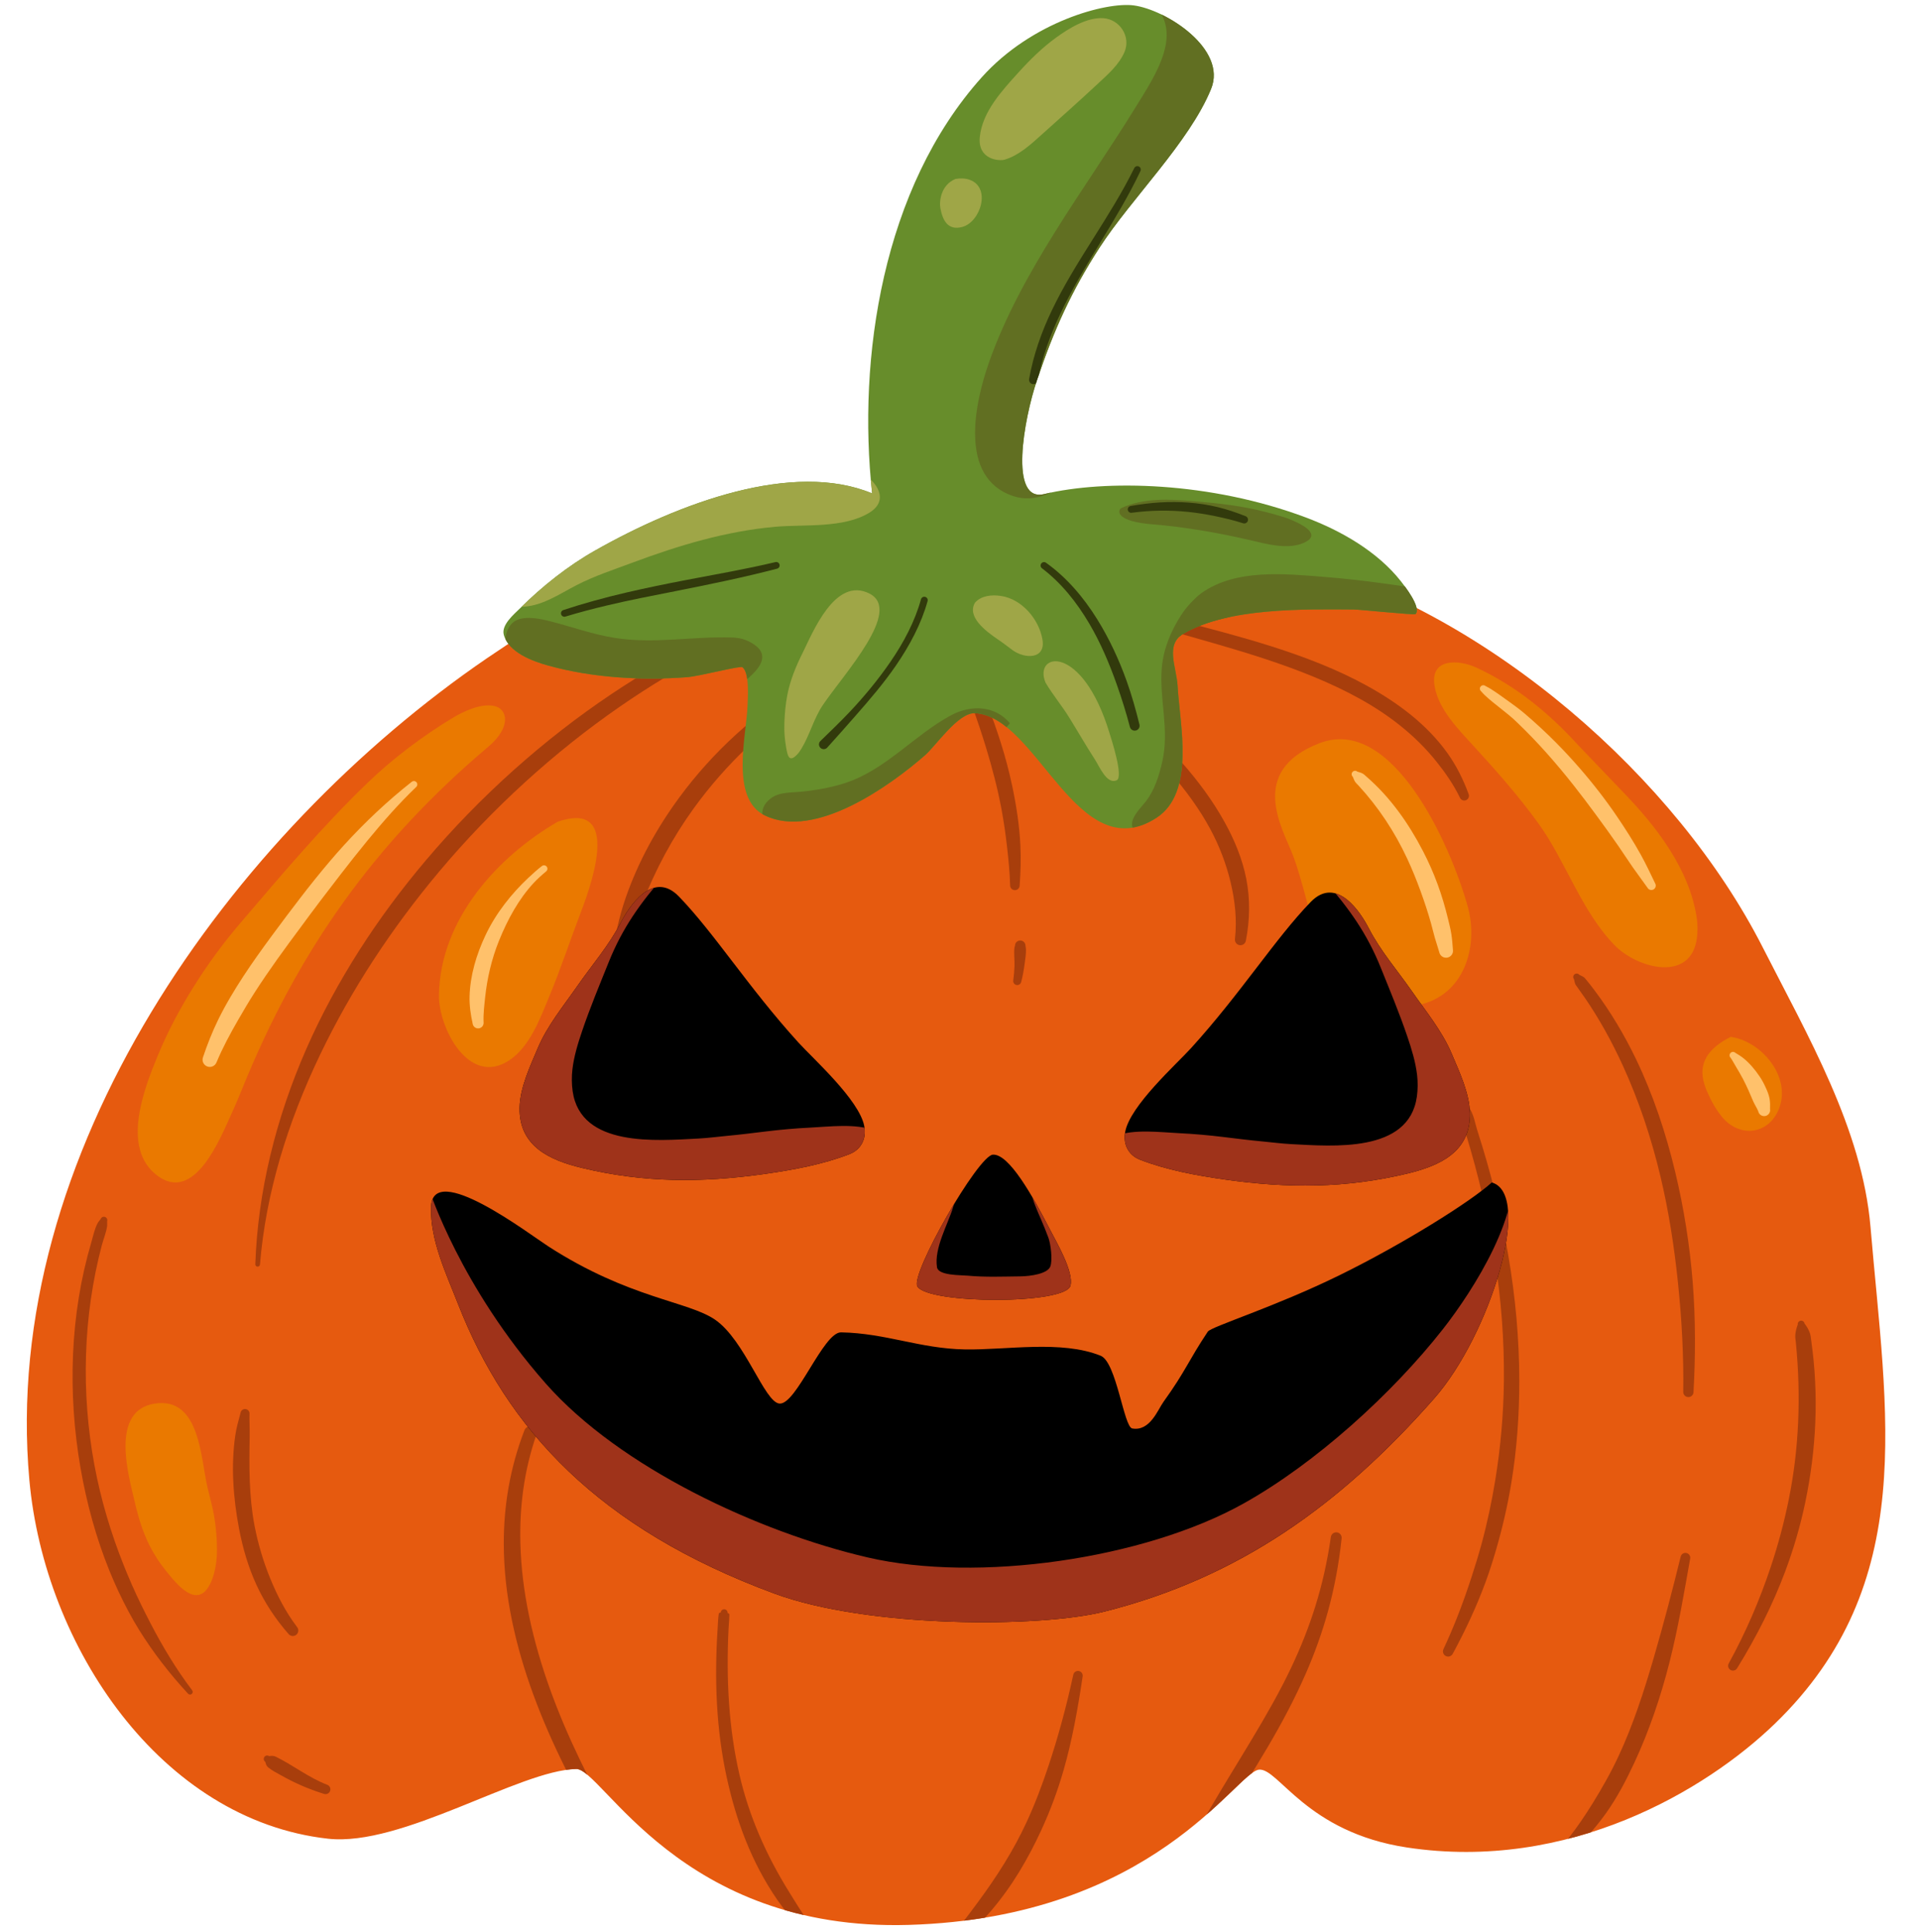 <?xml version="1.0" encoding="UTF-8"?><svg xmlns="http://www.w3.org/2000/svg" xmlns:xlink="http://www.w3.org/1999/xlink" clip-rule="evenodd" fill-rule="evenodd" height="816.5" preserveAspectRatio="xMidYMid meet" stroke-linejoin="round" stroke-miterlimit="2" version="1.0" viewBox="185.1 215.2 811.2 816.5" width="811.2" zoomAndPan="magnify"><g><g><path d="M1389.44 0H2570.54V1299.21H1389.44z" fill="none" transform="translate(-1389.232)"/><g><g><g transform="translate(-265.313 -405.68) scale(1.565)"><g id="change1_1"><path d="M523.802,544.983C490.783,530.88 446.301,555.968 419.293,574.439C350.159,621.722 287.735,708.283 295.736,796.414C299.814,841.328 331.236,888.14 376.339,893.193C396.3,895.43 427.963,874.732 443.35,874.369C450.377,874.203 471.332,918.307 533.145,916.468C599.369,914.498 621.485,875.236 627.681,874.557C632.923,873.982 640.369,891.439 667.658,895.568C711.287,902.17 748.322,880.149 766.906,862.193C805.991,824.426 797.039,778.435 792.777,727.987C790.55,701.63 775.793,676.314 763.684,652.525C740.224,606.438 690.039,563.089 639.803,548.768C609.034,539.997 575.995,542.606 544.51,543.714" fill="#e65a0f"/></g><clipPath id="a"><g id="change2_10"><path d="M523.802,544.983C490.783,530.88 446.301,555.968 419.293,574.439C350.159,621.722 287.735,708.283 295.736,796.414C299.814,841.328 331.236,888.14 376.339,893.193C396.3,895.43 427.963,874.732 443.35,874.369C450.377,874.203 471.332,918.307 533.145,916.468C599.369,914.498 621.485,875.236 627.681,874.557C632.923,873.982 640.369,891.439 667.658,895.568C711.287,902.17 748.322,880.149 766.906,862.193C805.991,824.426 797.039,778.435 792.777,727.987C790.55,701.63 775.793,676.314 763.684,652.525C740.224,606.438 690.039,563.089 639.803,548.768C609.034,539.997 575.995,542.606 544.51,543.714" fill="inherit"/></g></clipPath><g clip-path="url(#a)"><g id="change3_2"><path d="M305.843,722.005C305.025,722.131 304.234,722.192 303.428,722.397C296.545,724.154 290.009,727.467 283.393,730.675C274.872,734.808 266.493,739.667 258.354,745.119C239.997,757.416 222.849,772.744 208.222,790.028C201.696,797.74 195.667,805.846 190.295,814.266C184.826,822.837 179.998,831.717 175.999,840.818C167.694,859.72 162.849,879.488 162.164,899.087C162.143,899.435 162.409,899.734 162.757,899.755C163.105,899.775 163.404,899.509 163.425,899.161C164.993,879.924 170.881,860.824 179.667,842.504C183.879,833.723 188.738,825.116 194.188,816.781C199.547,808.585 205.446,800.643 211.818,793.06C226.125,776.033 242.798,760.836 260.651,748.497C268.571,743.023 276.715,738.111 284.972,733.818C291.388,730.482 298.086,728.023 304.371,724.971C305.109,724.613 305.746,724.159 306.455,723.752C306.937,723.583 307.191,723.054 307.022,722.572C306.853,722.09 306.325,721.836 305.843,722.005Z" fill="#a83e0c" transform="translate(194.564 -161.019)"/></g><g id="change3_4"><path d="M158.174,939.243C157.635,941.27 157.055,943.273 156.749,945.385C155.556,953.603 156.207,962.245 157.779,970.514C158.774,975.744 160.265,980.871 162.464,985.656C164.678,990.471 167.605,994.917 171.137,998.937C171.655,999.572 172.591,999.668 173.226,999.15C173.861,998.632 173.956,997.696 173.438,997.061C170.406,993.051 168.113,988.628 166.224,984.022C164.342,979.432 162.905,974.64 161.958,969.715C160.439,961.812 160.493,953.642 160.643,945.703C160.682,943.634 160.545,941.622 160.592,939.588C160.687,938.92 160.223,938.301 159.555,938.206C158.888,938.111 158.269,938.575 158.174,939.243Z" fill="#a83e0c" transform="translate(194.564 -161.019)"/></g><g id="change3_9"><path d="M316.56,742.88C316.453,742.938 316.291,742.865 316.115,742.31C316.559,742.059 316.716,741.494 316.465,741.049C316.214,740.604 315.649,740.447 315.204,740.699C314.825,740.267 314.84,740.089 314.94,740.025C315.116,739.91 315.554,740.148 314.557,739.967C314.457,739.949 314.377,740.063 314.288,740.111C312.945,740.833 311.612,741.577 310.301,742.365C297.307,750.169 285.695,760.731 276.612,773.092C270.548,781.345 265.542,790.405 262.188,800.063C261.516,801.998 260.933,803.961 260.428,805.948C259.258,810.558 258.504,815.258 258.068,820.03C257.954,820.816 258.5,821.547 259.285,821.66C260.071,821.774 260.802,821.229 260.915,820.443C261.819,815.918 263.113,811.527 264.609,807.199C265.249,805.348 265.935,803.519 266.638,801.693C270.155,792.571 274.817,783.903 280.557,775.968C289.214,764 300.169,753.694 312.417,745.755C313.658,744.951 314.9,744.155 316.161,743.392C316.245,743.341 316.379,743.331 316.413,743.239C316.766,742.299 316.745,742.782 316.56,742.88Z" fill="#a83e0c" transform="translate(194.564 -161.019)"/></g><g id="change3_16"><path d="M355.585,745.504C355.499,746.19 355.277,746.615 355.347,747.302C355.4,747.827 355.687,748.299 355.862,748.796C357.128,752.38 358.326,755.967 359.427,759.571C361.085,764.999 362.516,770.462 363.566,776.008C364.213,779.424 364.702,782.868 365.104,786.342C365.502,789.792 365.846,793.256 365.943,796.786C365.927,797.495 366.49,798.083 367.199,798.099C367.907,798.115 368.496,797.552 368.511,796.843C368.771,793.214 368.885,789.623 368.711,786.048C368.448,780.627 367.629,775.282 366.512,770.002C365.677,766.054 364.647,762.141 363.419,758.275C362.203,754.45 360.894,750.629 359.257,746.925C359.076,746.514 358.957,746.062 358.671,745.715C358.282,745.243 357.913,745.137 357.423,744.771C357.22,744.264 356.644,744.016 356.137,744.219C355.63,744.421 355.383,744.997 355.585,745.504Z" fill="#a83e0c" transform="translate(194.564 -161.019)"/></g><g id="change3_17"><path d="M367.258,813.095C367.207,813.291 367.127,813.46 367.105,813.66C366.914,815.353 367.192,817.033 367.117,818.712C367.061,819.943 366.968,821.171 366.792,822.415C366.674,823.008 367.059,823.586 367.652,823.704C368.245,823.822 368.822,823.436 368.941,822.844C369.357,821.223 369.646,819.615 369.858,817.989C370.026,816.694 370.261,815.398 370.217,814.077C370.205,813.747 370.132,813.431 370.084,813.102C370.086,812.322 369.455,811.687 368.675,811.686C367.895,811.684 367.26,812.315 367.258,813.095Z" fill="#a83e0c" transform="translate(194.564 -161.019)"/></g><g id="change3_7"><path d="M389.022,745.787C391.288,747.925 393.514,750.232 395.89,752.521C404.779,761.083 414.069,770.632 419.961,781.575C422.436,786.172 424.275,790.983 425.46,795.961C426.628,800.865 427.223,805.93 426.645,811.256C426.522,812.069 427.082,812.829 427.895,812.952C428.708,813.075 429.468,812.514 429.591,811.702C430.702,805.992 430.744,800.416 429.695,795.043C428.635,789.618 426.473,784.439 423.726,779.512C417.462,768.274 407.978,758.118 398.047,750.079C395.455,747.982 392.771,746.158 390.191,744.352C389.795,744.029 389.212,744.089 388.889,744.485C388.567,744.881 388.626,745.464 389.022,745.787Z" fill="#a83e0c" transform="translate(194.564 -161.019)"/></g><g id="change3_3"><path d="M404.374,725.982C404.743,726.349 404.898,726.68 405.349,726.948C406.702,727.751 408.394,727.856 409.961,728.305C425.934,732.88 444.679,737.775 460.19,746.336C468.34,750.835 475.472,756.421 481.052,763.407C483.433,766.389 485.634,769.543 487.371,773.122C487.645,773.768 488.392,774.069 489.037,773.795C489.682,773.521 489.984,772.774 489.71,772.129C488.249,768.147 486.401,764.464 484.041,761.151C478.542,753.434 470.769,747.58 462.123,742.827C446.339,734.15 427.174,729.417 410.84,725.109C409.272,724.695 407.779,723.919 406.214,723.894C405.691,723.885 405.388,724.087 404.884,724.203C404.393,724.062 403.88,724.347 403.739,724.838C403.599,725.329 403.883,725.842 404.374,725.982Z" fill="#a83e0c" transform="translate(194.564 -161.019)"/></g><g id="change3_1"><path d="M518.17,822.124C518.323,822.655 518.34,823.096 518.575,823.596C518.624,823.702 518.707,823.788 518.775,823.883C519.567,824.986 520.361,826.089 521.131,827.213C525.042,832.92 528.421,839.059 531.365,845.494C535.678,854.921 539.029,864.987 541.493,875.316C543.767,884.849 545.26,894.593 546.251,904.206C547.287,914.246 547.802,924.14 547.66,933.54C547.633,934.305 548.232,934.948 548.997,934.975C549.762,935.003 550.405,934.403 550.432,933.639C550.963,924.115 551.021,914.052 550.208,903.844C549.426,894.02 547.852,884.074 545.533,874.352C543.005,863.752 539.559,853.402 534.955,843.811C531.796,837.23 528.091,831.007 523.817,825.29C522.975,824.164 522.118,823.052 521.213,821.982C521.135,821.89 521.07,821.785 520.976,821.71C520.536,821.356 520.107,821.225 519.609,820.96C519.288,820.563 518.704,820.501 518.307,820.823C517.91,821.144 517.849,821.727 518.17,822.124Z" fill="#a83e0c" transform="translate(194.564 -161.019)"/></g><g id="change3_13"><path d="M487.343,856.725C487.305,857.314 487.158,857.769 487.231,858.355C487.478,860.349 488.458,862.179 489.041,864.096C495.713,886.009 499.485,908.416 499.244,930.598C499.146,939.579 498.361,948.516 496.915,957.381C495.958,963.253 494.725,969.097 493.137,974.892C492.351,977.762 491.464,980.615 490.538,983.47C488.411,990.03 485.958,996.562 482.938,1003C482.588,1003.69 482.866,1004.54 483.559,1004.89C484.251,1005.24 485.097,1004.96 485.446,1004.26C488.906,997.875 491.92,991.402 494.347,984.786C495.409,981.893 496.328,978.966 497.18,976.032C498.899,970.105 500.27,964.122 501.26,958.092C502.751,949.007 503.407,939.826 503.402,930.62C503.392,908.059 499.259,885.307 492.119,863.133C491.498,861.203 491.206,859.115 490.182,857.359C489.882,856.845 489.489,856.568 489.093,856.123C488.927,855.64 488.4,855.383 487.917,855.549C487.434,855.715 487.177,856.242 487.343,856.725Z" fill="#a83e0c" transform="translate(194.564 -161.019)"/></g><g id="change3_15"><path d="M510.378,1063.47C516.802,1059 522.365,1053.59 526.878,1047.23C529.838,1043.06 532.245,1038.46 534.446,1033.73C538.457,1025.12 541.591,1015.89 543.949,1006.59C546.36,997.089 547.932,987.529 549.525,978.623C549.675,977.916 549.223,977.22 548.515,977.07C547.808,976.921 547.112,977.373 546.962,978.08C544.823,986.8 542.403,996.088 539.681,1005.43C537.069,1014.4 534.155,1023.4 530.261,1031.78C528.161,1036.31 525.72,1040.6 523.145,1044.75C519.21,1051.1 514.851,1057.05 509.234,1062.02C508.832,1062.33 508.763,1062.91 509.078,1063.32C509.394,1063.72 509.976,1063.79 510.378,1063.47Z" fill="#a83e0c" transform="translate(194.564 -161.019)"/></g><g id="change3_5"><path d="M263.65,1065.19C263.676,1065.08 263.841,1064.93 264.276,1064.74C264.552,1065.17 265.125,1065.29 265.555,1065.02C265.985,1064.74 266.11,1064.17 265.834,1063.74C266.187,1063.42 266.394,1063.34 266.508,1063.36L266.539,1063.11C266.568,1062.9 266.328,1062.76 266.222,1062.59C265.045,1060.65 263.879,1058.69 262.7,1056.7C258.157,1049.05 253.684,1041.01 249.677,1032.67C243.767,1020.37 238.886,1007.45 236.135,994.349C234.756,987.778 233.899,981.168 233.726,974.556C233.469,964.694 234.689,954.832 238.054,945.144C238.382,944.25 237.922,943.257 237.027,942.929C236.132,942.602 235.14,943.062 234.812,943.957C230.944,953.988 229.22,964.278 229.242,974.619C229.257,981.526 230.048,988.453 231.46,995.32C234.232,1008.81 239.367,1022.08 245.6,1034.66C249.77,1043.07 254.433,1051.18 259.271,1058.81C260.519,1060.78 261.794,1062.7 263.063,1064.6C263.177,1064.77 263.209,1065.06 263.406,1065.11L263.65,1065.19Z" fill="#a83e0c" transform="translate(194.564 -161.019)"/></g><g id="change3_10"><path d="M416.951,1057.41C418.025,1056.17 419.073,1055.06 420.102,1053.84C420.54,1053.31 420.964,1052.81 421.355,1052.26C422.22,1051.03 422.957,1049.75 423.735,1048.5C427.844,1041.93 431.798,1035.71 435.46,1029.5C439.319,1022.95 442.812,1016.39 445.827,1009.48C450.504,998.748 453.946,987.131 455.435,973.14C455.535,972.336 454.963,971.601 454.158,971.501C453.353,971.401 452.619,971.974 452.519,972.778C450.596,986.308 446.803,997.439 441.961,1007.72C438.817,1014.4 435.188,1020.69 431.375,1027.07C427.683,1033.25 423.776,1039.49 419.879,1046.17C419.133,1047.45 418.336,1048.72 417.674,1050.07C417.374,1050.68 417.131,1051.31 416.886,1051.95C416.313,1053.46 415.863,1054.92 415.343,1056.49C415.09,1056.93 415.245,1057.5 415.689,1057.75C416.133,1058.01 416.698,1057.85 416.951,1057.41Z" fill="#a83e0c" transform="translate(194.564 -161.019)"/></g><g id="change3_11"><path d="M287.819,993.113C287.495,993.284 287.522,993.094 287.303,993.387C287.276,993.423 287.283,993.474 287.277,993.519C287.088,994.849 287.059,996.192 286.973,997.524C286.073,1011.35 286.618,1024.8 289.431,1037.66C291.965,1049.25 296.066,1060.56 303.173,1070.85C304.856,1073.29 306.797,1075.58 308.826,1077.88C309.323,1078.51 310.234,1078.62 310.86,1078.12C311.486,1077.62 311.592,1076.71 311.096,1076.09C309.377,1073.67 307.883,1071.18 306.371,1068.75C300.007,1058.52 295.429,1048.03 292.86,1036.89C289.967,1024.35 289.27,1011.22 289.918,997.69C289.981,996.375 290.127,995.059 290.139,993.734C290.14,993.689 290.154,993.641 290.133,993.601C289.961,993.28 289.957,993.473 289.664,993.256C289.704,992.747 289.322,992.301 288.813,992.262C288.304,992.223 287.858,992.604 287.819,993.113Z" fill="#a83e0c" transform="translate(194.564 -161.019)"/></g><g id="change3_8"><path d="M348.027,1085.8C352.723,1081.93 356.983,1078.12 360.58,1073.94C366.483,1067.08 370.787,1059.63 374.36,1051.89C376.754,1046.7 378.763,1041.32 380.389,1035.66C382.651,1027.8 384.174,1019.43 385.517,1010.43C385.644,1009.73 385.181,1009.06 384.482,1008.93C383.784,1008.81 383.113,1009.27 382.986,1009.97C381.094,1018.71 378.887,1026.77 376.35,1034.41C374.558,1039.81 372.597,1044.99 370.27,1049.99C366.82,1057.41 362.433,1064.31 357.277,1071.31C354.085,1075.63 350.766,1080.09 346.754,1084.45C346.383,1084.81 346.368,1085.39 346.719,1085.76C347.07,1086.13 347.656,1086.15 348.027,1085.8Z" fill="#a83e0c" transform="translate(194.564 -161.019)"/></g><g id="change3_12"><path d="M120.41,886.909C120.113,887.311 119.802,887.622 119.57,888.065C118.727,889.677 118.387,891.508 117.871,893.258C112.16,912.635 111.445,933.819 114.991,954.178C116.639,963.642 119.18,972.962 122.759,981.806C124.306,985.628 126.051,989.358 127.99,992.969C128.856,994.582 129.76,996.169 130.72,997.72C134.579,1003.95 139.062,1009.71 143.991,1015.04C144.247,1015.34 144.701,1015.38 145.006,1015.13C145.311,1014.87 145.351,1014.42 145.095,1014.11C140.804,1008.45 137.129,1002.33 133.826,995.958C133.011,994.384 132.209,992.803 131.428,991.207C129.681,987.634 128.072,983.984 126.593,980.267C123.164,971.652 120.479,962.674 118.762,953.497C115.054,933.686 115.694,913.101 120.708,894.05C121.162,892.326 121.874,890.666 122.144,888.911C122.218,888.425 122.151,887.998 122.161,887.507C122.326,887.024 122.068,886.497 121.585,886.332C121.101,886.167 120.575,886.426 120.41,886.909Z" fill="#a83e0c" transform="translate(194.564 -161.019)"/></g><g id="change3_14"><path d="M164.851,1033.45C165.024,1033.91 165.018,1034.15 165.28,1034.56C165.403,1034.75 165.569,1034.89 165.746,1035.04C166.741,1035.85 167.896,1036.41 168.99,1037.03C172.685,1039.13 176.493,1040.8 180.698,1042.11C181.378,1042.35 182.123,1041.99 182.362,1041.31C182.6,1040.63 182.241,1039.88 181.562,1039.65C176.526,1037.7 172.592,1034.5 167.832,1032.14C167.552,1032 167.279,1031.9 166.967,1031.86C166.526,1031.8 166.327,1031.89 165.878,1031.91C165.453,1031.62 164.878,1031.74 164.595,1032.16C164.311,1032.59 164.426,1033.16 164.851,1033.45Z" fill="#a83e0c" transform="translate(194.564 -161.019)"/></g><g id="change3_6"><path d="M578.578,915.407C578.433,915.861 578.288,916.158 578.179,916.621C578.038,917.225 577.927,917.764 577.907,918.382C577.888,919.014 578.008,919.64 578.069,920.268C579.481,934.733 578.93,948.813 576.167,962.533C574.927,968.69 573.306,974.771 571.302,980.781C568.342,989.655 564.608,998.38 559.954,1006.87C559.591,1007.49 559.802,1008.29 560.425,1008.65C561.048,1009.01 561.848,1008.8 562.21,1008.18C567.404,999.76 571.793,991.096 575.151,982.144C577.446,976.026 579.27,969.783 580.596,963.442C583.555,949.291 584.331,934.634 582.22,919.771C582.129,919.128 582.091,918.471 581.9,917.848C581.714,917.243 581.465,916.738 581.149,916.187C580.908,915.768 580.687,915.518 580.407,915.124C580.329,914.619 579.856,914.272 579.351,914.351C578.846,914.429 578.5,914.902 578.578,915.407Z" fill="#a83e0c" transform="translate(194.564 -161.019)"/></g><g id="change4_5"><path d="M519.308,758.962C511.47,750.323 502.439,742.905 491.781,737.988C487.113,735.834 479.155,735.303 480.544,743.084C481.669,749.381 486.9,754.611 491.024,759.126C497.164,765.849 503.288,772.75 508.605,780.147C516.056,790.511 520.147,803.746 529.152,812.994C535.243,819.25 549.8,823.151 551.354,810.987C551.573,809.268 551.575,807.517 551.332,805.799C549.453,792.537 540.363,780.821 531.34,771.533" fill="#ea7900" transform="translate(194.564 -161.019)"/></g><g id="change4_4"><path d="M449.437,758.419C469.074,750.806 484.706,785.448 489.467,802.454C492.545,813.445 488.435,826.671 476.021,829.134C473.052,829.724 470.08,829.111 467.19,828.41C447.953,823.745 448.106,803.835 442.214,788.489C439.496,781.411 429.953,765.972 449.437,758.419Z" fill="#ea7900" transform="translate(194.564 -161.019)"/></g><g id="change4_6"><path d="M243.811,779.619C260.141,774.014 253.96,793.868 250.028,804.116C247.152,811.614 244.654,819.271 241.568,826.685C239.117,832.57 236.373,840.258 230.776,844.007C219.813,851.349 211.58,835.176 211.738,826.352C212.101,806.166 227.283,789.217 243.811,779.619Z" fill="#ea7900" transform="translate(194.564 -161.019)"/></g><g id="change4_2"><path d="M225.098,759.339C194.427,785.267 173.709,814.431 158.571,851.848C157.676,854.06 156.758,856.265 155.758,858.432C152.77,864.904 145.756,883.007 135.517,875.032C125.974,867.598 132.061,851.861 135.948,842.497C141.175,829.904 149.392,817.186 158.133,806.964C169.187,794.037 180.275,780.852 192.54,769.044C199.265,762.57 207.385,756.441 215.455,751.577C218.24,749.899 223.006,747.582 226.68,748.373C230.296,749.152 231.327,754.073 225.098,759.339Z" fill="#ea7900" transform="translate(194.564 -161.019)"/></g><g id="change4_1"><path d="M560.474,837.71C549.617,843.148 553.029,850.176 554.684,853.758C555.603,855.747 556.727,857.62 558.122,859.315C562.893,865.11 570.95,864.142 573.615,856.823C576.73,848.268 568.665,838.842 560.474,837.71Z" fill="#ea7900" transform="translate(194.564 -161.019)"/></g><g id="change4_3"><path d="M135.101,936.717C122.632,938.554 128.125,956.743 129.675,963.511C130.617,967.626 131.847,971.623 133.782,975.385C134.985,977.722 136.44,979.905 138.092,981.949C141.008,985.561 146.41,992.348 149.912,985.534C150.449,984.488 150.83,983.378 151.117,982.241C151.607,980.303 151.827,978.25 151.822,976.25C151.815,973.207 151.561,970.155 151.056,967.153C150.613,964.513 149.868,961.961 149.26,959.359C147.391,951.361 147.202,934.935 135.101,936.717Z" fill="#ea7900" transform="translate(194.564 -161.019)"/></g><g id="change5_3"><path d="M204.37,768.862C197.923,773.944 191.837,779.673 186.189,785.857C183.39,788.922 180.725,792.108 178.134,795.323C175.521,798.566 173.025,801.87 170.559,805.125C165.3,812.168 159.946,819.303 155.473,826.922C154.265,828.98 153.116,831.07 152.078,833.214C150.514,836.443 149.19,839.774 148.051,843.191C147.671,844.2 148.182,845.327 149.19,845.706C150.198,846.086 151.325,845.575 151.705,844.567C153.36,840.604 155.393,836.849 157.526,833.139C158.952,830.658 160.409,828.193 161.957,825.778C165.865,819.682 170.173,813.814 174.469,808.041C177.893,803.353 181.477,798.641 185.118,793.94C187.514,790.846 189.933,787.763 192.419,784.741C196.603,779.653 200.909,774.728 205.582,770.261C205.968,769.926 206.01,769.342 205.675,768.956C205.341,768.57 204.756,768.528 204.37,768.862Z" fill="#ffc16b" transform="translate(194.564 -161.019)"/></g><g id="change5_5"><path d="M239.526,791.589C238.273,792.557 237.081,793.636 235.893,794.751C231.323,799.039 227.157,804.272 224.341,810.201C221.837,815.474 220.157,821.189 220.01,826.747C219.943,829.279 220.311,831.739 220.841,834.128C220.948,834.942 221.695,835.516 222.509,835.409C223.323,835.302 223.896,834.554 223.79,833.741C223.694,831.526 223.972,829.307 224.214,827.025C224.751,821.952 225.938,816.748 227.942,811.782C230.261,806.035 233.277,800.491 237.31,796.162C238.37,795.024 239.514,793.997 240.68,793.036C241.08,792.718 241.145,792.135 240.827,791.736C240.508,791.336 239.926,791.271 239.526,791.589Z" fill="#ffc16b" transform="translate(194.564 -161.019)"/></g><g id="change5_4"><path d="M493.109,744.416C493.409,744.747 493.682,745.081 494.008,745.388C496.791,748.016 500.059,750.119 502.789,752.794C508.327,758.075 513.308,763.774 517.996,769.697C520.114,772.373 522.159,775.103 524.183,777.854C526.206,780.605 528.214,783.37 530.158,786.19C531.453,788.07 532.689,789.99 533.998,791.869C535.314,793.759 536.701,795.571 538.026,797.464C538.354,798.032 539.081,798.227 539.649,797.899C540.217,797.571 540.412,796.844 540.084,796.276C538.821,793.646 537.593,791.031 536.185,788.489C534.21,784.922 532.012,781.496 529.731,778.137C528.205,775.888 526.607,773.689 524.945,771.543C521.38,766.939 517.544,762.551 513.442,758.39C510.726,755.635 507.87,753.008 504.905,750.466C503.56,749.328 502.149,748.271 500.706,747.249C499.019,746.055 497.369,744.805 495.619,743.715C495.175,743.438 494.717,743.225 494.263,742.968C493.864,742.65 493.281,742.716 492.963,743.115C492.644,743.515 492.71,744.097 493.109,744.416Z" fill="#ffc16b" transform="translate(194.564 -161.019)"/></g><g id="change5_2"><path d="M458.455,767.484C458.683,767.959 458.77,768.369 459.06,768.808C459.306,769.181 459.647,769.476 459.949,769.804C465.335,775.642 469.761,782.326 473.149,789.605C474.457,792.414 475.622,795.292 476.688,798.204C477.76,801.133 478.739,804.09 479.571,807.07C479.932,808.361 480.231,809.663 480.596,810.943C480.967,812.25 481.414,813.507 481.783,814.801C481.966,815.821 482.944,816.5 483.964,816.316C484.983,816.132 485.662,815.155 485.478,814.135C485.367,812.741 485.277,811.355 485.058,809.96C484.841,808.586 484.497,807.23 484.165,805.869C483.395,802.713 482.476,799.569 481.346,796.496C480.218,793.426 478.891,790.422 477.385,787.521C473.478,779.993 468.534,772.986 462.193,767.49C461.838,767.182 461.511,766.835 461.101,766.607C460.624,766.342 460.198,766.272 459.682,766.098C459.299,765.759 458.714,765.795 458.375,766.178C458.037,766.56 458.073,767.145 458.455,767.484Z" fill="#ffc16b" transform="translate(194.564 -161.019)"/></g><g id="change5_1"><path d="M560.463,843.37C560.972,844.111 561.359,844.884 561.85,845.691C562.523,846.796 563.178,847.921 563.804,849.105C564.332,850.104 564.801,851.13 565.274,852.153C565.745,853.175 566.136,854.219 566.591,855.21C567.011,856.127 567.553,856.901 567.91,857.792C568.076,858.671 568.925,859.249 569.804,859.082C570.682,858.915 571.26,858.066 571.093,857.188C571.123,856.228 571.138,855.301 570.953,854.316C570.754,853.26 570.309,852.239 569.849,851.229C569.403,850.252 568.883,849.292 568.273,848.392C567.048,846.583 565.65,844.902 564.026,843.569C563.279,842.955 562.525,842.49 561.73,842.021C561.358,841.671 560.772,841.689 560.422,842.062C560.072,842.434 560.091,843.02 560.463,843.37Z" fill="#ffc16b" transform="translate(194.564 -161.019)"/></g></g></g><g transform="rotate(.181 141461.097 -290400.302) scale(1.565)"><g id="change6_1"><path d="M941.214,554.233C919.847,545.412 889.176,556.943 866.464,569.897C859.121,574.085 852.272,579.562 846.282,585.539C844.69,587.128 841.158,590.032 841.899,592.728C843.2,597.46 849.667,599.823 853.796,600.96C865.778,604.26 878.975,604.974 891.34,604.02C894.817,603.752 905.756,600.802 906.364,601.277C908.318,602.805 907.821,609.642 907.753,611.775C907.509,619.495 903.059,636.685 912.472,641.252C926.069,647.849 946.26,633.203 955.729,624.875C958.67,622.289 964.656,613.278 969.195,613.491C985.999,614.277 996.937,655.449 1018.22,641.608C1028.81,634.716 1024.45,616.301 1023.84,605.9C1023.54,600.896 1020.36,594.797 1025.38,591.843C1037.39,584.766 1057.73,585.124 1071.34,585.17C1073.02,585.176 1087.74,586.66 1088.02,586.365C1089.68,584.591 1084.95,578.645 1084.02,577.476C1077.64,569.45 1067.79,563.88 1058.33,560.363C1032.44,550.739 1004.1,550.258 987.634,554.275C978.143,556.59 982.055,534.173 985.659,523.396C990.224,509.746 994.902,499.358 1002.36,487.736C1010.89,474.435 1026.53,459.167 1032.37,444.758C1036.76,433.935 1020.22,423.416 1011.47,422.253C1004.05,421.267 983.931,426.669 970.476,441.763C943.689,471.812 937.116,517.815 941.214,554.233Z" fill="#678d2b"/></g><clipPath id="b"><g id="change2_3"><path d="M941.214,554.233C919.847,545.412 889.176,556.943 866.464,569.897C859.121,574.085 852.272,579.562 846.282,585.539C844.69,587.128 841.158,590.032 841.899,592.728C843.2,597.46 849.667,599.823 853.796,600.96C865.778,604.26 878.975,604.974 891.34,604.02C894.817,603.752 905.756,600.802 906.364,601.277C908.318,602.805 907.821,609.642 907.753,611.775C907.509,619.495 903.059,636.685 912.472,641.252C926.069,647.849 946.26,633.203 955.729,624.875C958.67,622.289 964.656,613.278 969.195,613.491C985.999,614.277 996.937,655.449 1018.22,641.608C1028.81,634.716 1024.45,616.301 1023.84,605.9C1023.54,600.896 1020.36,594.797 1025.38,591.843C1037.39,584.766 1057.73,585.124 1071.34,585.17C1073.02,585.176 1087.74,586.66 1088.02,586.365C1089.68,584.591 1084.95,578.645 1084.02,577.476C1077.64,569.45 1067.79,563.88 1058.33,560.363C1032.44,550.739 1004.1,550.258 987.634,554.275C978.143,556.59 982.055,534.173 985.659,523.396C990.224,509.746 994.902,499.358 1002.36,487.736C1010.89,474.435 1026.53,459.167 1032.37,444.758C1036.76,433.935 1020.22,423.416 1011.47,422.253C1004.05,421.267 983.931,426.669 970.476,441.763C943.689,471.812 937.116,517.815 941.214,554.233Z" fill="inherit"/></g></clipPath><g clip-path="url(#b)"><g id="change7_2"><path d="M403.273,560.009C413.609,567.997 405.029,580.385 399.618,589.158C386.064,611.139 368.834,633.246 360.187,657.78C356.451,668.378 351.667,689.084 366.83,693.986C378.227,697.67 389.431,682.818 395.63,675.769C414.555,654.253 423.772,623.733 428.079,595.794C429.896,584.004 432.61,568.226 418.589,563.668" fill="#616f22" transform="rotate(-.181 -43362.44 -193296.334)"/></g><g id="change7_3"><path d="M480.043,719.552C470.616,718.014 460.673,716.573 451.156,715.811C440.505,714.958 426.853,713.451 417.548,720.136C411.876,724.211 408.803,734.398 415.083,739.48C419.763,743.267 427.343,740.984 432.488,739.696C444.581,736.67 456.606,733.552 468.503,729.832C472.532,728.572 479.628,726.785 481.904,722.723" fill="#616f22" transform="rotate(-.181 -43362.44 -193296.334)"/></g><g id="change7_6"><path d="M426.28,717.525C420.381,716.976 414.973,721.516 411.997,726.148C409.274,730.388 407.251,735.205 406.82,740.263C406.09,748.859 408.92,756.895 406.951,765.616C406.1,769.382 404.895,773.308 402.5,776.397C401.19,778.087 398.079,780.958 398.908,783.403C400.817,789.036 409.352,785.63 412.247,783.392C420.535,776.986 423.04,767.208 423.719,757.146C424.298,748.561 425.036,739.972 424.502,731.359" fill="#616f22" transform="rotate(-.181 -43362.44 -193296.334)"/></g><g id="change7_5"><path d="M365.812,755.292C361.772,750.441 355.267,750.256 349.928,753.13C339.833,758.566 332.296,767.901 321.138,771.486C317.36,772.7 313.245,773.4 309.297,773.78C305.933,774.104 302.665,773.772 300.208,776.531C296.913,780.232 300.781,785.151 304.092,787.164C309.981,790.743 318.141,788.878 324.137,786.594C329.499,784.552 334.378,781.346 339.087,778.115C347.033,772.662 353.813,765.891 361.526,760.183" fill="#616f22" transform="rotate(-.181 -43362.44 -193296.334)"/></g><g id="change7_1"><path d="M291.139,746.424C294.109,743.794 302.817,738.462 296.982,734.191C296.207,733.624 295.359,733.162 294.464,732.817C293.244,732.348 292.04,732.168 290.738,732.128C280.084,731.796 269.792,733.922 259.111,732.235C253.278,731.314 247.636,729.273 241.93,727.808C239.228,727.114 235.337,726.23 232.646,727.445C229.704,728.774 228.968,733.327 229.98,736.056C231.848,741.096 237.22,744.429 241.857,746.574C247.018,748.962 252.892,749.548 258.514,749.735C267.449,750.033 276.536,749.231 285.1,746.64" fill="#616f22" transform="rotate(-.181 -43362.44 -193296.334)"/></g><g id="change7_4"><path d="M395.816,697.209C402.002,694.342 409.001,694.779 415.616,695.337C422.122,695.886 428.494,696.583 434.825,698.238C436.195,698.596 436.114,698.555 437.526,698.966C438.326,699.199 439.128,699.423 439.92,699.678C440.838,699.974 441.272,700.151 442.16,700.536C444.132,701.393 449.799,704.017 445.775,706.26C441.344,708.729 434.867,706.826 430.302,705.763C422.462,703.938 412.556,702.206 404.519,701.593C394.375,700.819 394.852,697.903 395.816,697.209Z" fill="#616f22" transform="rotate(-.181 -43362.44 -193296.334)"/></g><g id="change8_1"><path d="M375.42,744.308C372.059,736.138 385.307,733.554 392.685,757.905C393.153,759.447 396.579,769.839 394.619,770.692C391.945,771.856 390.024,767.022 388.693,764.966C386.257,761.205 384.205,757.594 381.856,753.8C379.695,750.311 377.558,747.884 375.42,744.308Z" fill="#9fa647" transform="rotate(-.181 -43362.44 -193296.334)"/></g><g id="change8_3"><path d="M357.683,596.961C358.378,590.119 363.785,584.358 368.182,579.499C371.262,576.095 374.531,572.878 378.251,570.172C381.654,567.698 386.58,564.618 391.029,564.91C395.427,565.198 398.541,569.857 396.742,574.041C395.243,577.529 392.244,580.091 389.527,582.628C384.536,587.29 379.438,591.807 374.361,596.374C371.447,598.995 368.25,601.959 364.401,603.105C362.887,603.557 357.059,603.109 357.683,596.961Z" fill="#9fa647" transform="rotate(-.181 -43362.44 -193296.334)"/></g><g id="change8_5"><path d="M351.107,608.324C347.168,609.925 346.688,614.394 347.036,616.218C347.668,619.527 349.068,622.318 352.949,621.28C357.904,619.957 360.849,610.553 354.867,608.52C353.652,608.108 352.357,608.113 351.107,608.324Z" fill="#9fa647" transform="rotate(-.181 -43362.44 -193296.334)"/></g><g id="change8_6"><path d="M242.28,713.076C249.871,702.095 264.848,696.538 276.893,692.257C284.306,689.623 291.844,686.149 299.689,685.03C308.2,683.815 317.725,683.254 325.527,687.526C329.843,689.888 333.419,695.053 327.831,698.453C320.849,702.702 310.266,701.544 302.474,702.235C289.215,703.411 276.436,707.252 264.019,711.883C258.979,713.762 253.655,715.51 248.866,717.971C244.023,720.46 239.373,723.805 233.702,723.852C231.855,723.867 229.56,723.752 228.088,722.507" fill="#9fa647" transform="rotate(-.181 -43362.44 -193296.334)"/></g><g id="change8_4"><path d="M327.88,720.264C318.595,715.569 312.578,730.825 309.832,736.318C308.019,739.944 306.435,743.804 305.689,747.804C305.253,750.138 305.025,752.547 304.935,754.919C304.884,756.258 304.901,757.603 305.015,758.939C305.094,759.876 305.23,760.805 305.385,761.732C305.784,764.117 306.198,766.007 308.392,763.703C308.841,763.231 309.198,762.685 309.534,762.13C311.81,758.376 312.845,754.019 315.322,750.352C321.082,741.825 336.905,724.827 327.88,720.264Z" fill="#9fa647" transform="rotate(-.181 -43362.44 -193296.334)"/></g><g id="change8_2"><path d="M356.393,722.717C354.138,726.481 359.114,730.343 362.838,732.839C364.089,733.678 365.313,734.661 366.537,735.553C369.841,737.961 375.541,738.069 374.589,732.631C373.627,727.142 369.003,721.716 363.339,720.901C360.898,720.55 358.108,720.796 356.393,722.717Z" fill="#9fa647" transform="rotate(-.181 -43362.44 -193296.334)"/></g><g id="change9_4"><path d="M399.383,605.383C392.837,618.707 383.411,630.589 377.06,643.948C374.311,649.732 372.164,655.798 370.992,662.326C370.875,662.972 371.304,663.592 371.95,663.709C372.597,663.827 373.217,663.398 373.334,662.751C374.496,656.442 376.656,650.609 379.29,645.002C385.57,631.632 394.697,619.582 401.05,606.188C401.272,605.728 401.079,605.174 400.619,604.952C400.159,604.73 399.605,604.923 399.383,605.383Z" fill="#323a0c" transform="rotate(-.181 -43362.44 -193296.334)"/></g><g id="change9_1"><path d="M398.693,698.451C403.91,697.752 408.925,697.713 413.881,698.213C416.383,698.466 418.865,698.874 421.364,699.394C423.803,699.902 426.261,700.484 428.734,701.276C429.261,701.464 429.84,701.189 430.028,700.663C430.216,700.137 429.941,699.557 429.415,699.369C426.911,698.382 424.429,697.531 421.919,696.925C419.33,696.299 416.723,695.91 414.106,695.705C408.965,695.302 403.772,695.666 398.408,696.623C397.903,696.701 397.557,697.175 397.636,697.68C397.715,698.184 398.189,698.53 398.693,698.451Z" fill="#323a0c" transform="rotate(-.181 -43362.44 -193296.334)"/></g><g id="change9_5"><path d="M374.471,713.446C379.654,717.37 383.846,722.607 387.275,728.442C390.293,733.577 392.668,739.195 394.649,744.797C396.021,748.678 397.228,752.545 398.205,756.283C398.385,756.994 399.109,757.425 399.821,757.245C400.532,757.064 400.963,756.34 400.782,755.629C399.839,751.798 398.731,747.807 397.314,743.849C395.254,738.089 392.6,732.386 389.361,727.181C385.635,721.193 381.083,715.885 375.567,711.954C375.155,711.652 374.576,711.741 374.273,712.152C373.971,712.564 374.06,713.144 374.471,713.446Z" fill="#323a0c" transform="rotate(-.181 -43362.44 -193296.334)"/></g><g id="change9_2"><path d="M341.806,721.804C340.169,727.738 337.202,733.382 333.553,738.697C330.33,743.392 326.633,747.881 322.762,752.003C320.066,754.873 317.264,757.534 314.623,760.108C314.132,760.617 314.147,761.429 314.656,761.92C315.164,762.411 315.976,762.396 316.467,761.887C318.959,759.141 321.521,756.226 324.137,753.253C327.926,748.946 331.763,744.475 335.031,739.711C338.794,734.225 341.882,728.417 343.589,722.299C343.726,721.807 343.437,721.297 342.945,721.16C342.453,721.024 341.942,721.312 341.806,721.804Z" fill="#323a0c" transform="rotate(-.181 -43362.44 -193296.334)"/></g><g id="change9_3"><path d="M245.817,726.482C249.538,725.347 253.301,724.367 257.088,723.466C263.148,722.023 269.281,720.853 275.408,719.637C284.65,717.803 293.883,715.917 302.95,713.55C303.44,713.427 303.739,712.93 303.616,712.44C303.493,711.95 302.996,711.652 302.506,711.774C294.559,713.667 286.469,715.066 278.401,716.609C273.01,717.64 267.631,718.742 262.293,719.984C256.543,721.323 250.852,722.867 245.256,724.718C244.769,724.873 244.499,725.393 244.654,725.88C244.809,726.367 245.33,726.636 245.817,726.482Z" fill="#323a0c" transform="rotate(-.181 -43362.44 -193296.334)"/></g></g></g></g><g><g transform="translate(-2201.307 316.154) scale(1.243)"><g id="change2_2"><path d="M2426.94,320.768C2419.85,327.227 2397.01,341.567 2375.27,352.252C2353.12,363.138 2331.55,369.771 2330.41,371.482C2323.69,381.57 2323.01,384.681 2315.35,395.344C2313.42,398.033 2310.74,405.462 2304.73,404.395C2301.85,403.884 2299.38,381.837 2293.99,379.669C2280.57,374.271 2261.93,377.778 2247.84,377.526C2232.54,377.252 2221.03,372.008 2205.76,371.721C2199.72,371.608 2190.55,396.411 2184.82,395.932C2179.72,395.506 2173.12,374.431 2162.95,367.427C2153.79,361.113 2133.79,360.236 2106.31,342.53C2099.69,338.265 2066.79,313.152 2066.39,329.153C2066.1,340.504 2071.54,351.786 2075.57,362.075C2092.2,404.561 2123.22,438.395 2183.13,460.529C2214.88,472.261 2273.25,472.232 2295.45,466.599C2341.3,454.971 2375.6,430.259 2407.31,394.247C2426.42,372.548 2441.06,324.783 2426.94,320.768Z" fill="inherit"/></g><clipPath id="c"><g id="change2_5"><path d="M2426.94,320.768C2419.85,327.227 2397.01,341.567 2375.27,352.252C2353.12,363.138 2331.55,369.771 2330.41,371.482C2323.69,381.57 2323.01,384.681 2315.35,395.344C2313.42,398.033 2310.74,405.462 2304.73,404.395C2301.85,403.884 2299.38,381.837 2293.99,379.669C2280.57,374.271 2261.93,377.778 2247.84,377.526C2232.54,377.252 2221.03,372.008 2205.76,371.721C2199.72,371.608 2190.55,396.411 2184.82,395.932C2179.72,395.506 2173.12,374.431 2162.95,367.427C2153.79,361.113 2133.79,360.236 2106.31,342.53C2099.69,338.265 2066.79,313.152 2066.39,329.153C2066.1,340.504 2071.54,351.786 2075.57,362.075C2092.2,404.561 2123.22,438.395 2183.13,460.529C2214.88,472.261 2273.25,472.232 2295.45,466.599C2341.3,454.971 2375.6,430.259 2407.31,394.247C2426.42,372.548 2441.06,324.783 2426.94,320.768Z" fill="inherit"/></g></clipPath><g clip-path="url(#c)" id="change10_4"><path d="M2433.11,313.008C2438.43,329.758 2420.56,357.6 2410.32,370.639C2393.14,392.527 2367.07,416.223 2342.54,429.922C2308.64,448.857 2252.08,456.898 2214.8,448.239C2177.84,439.653 2130.6,417.758 2105.38,389.114C2076.16,355.927 2066.01,323.517 2065.82,323.55C2055.82,325.272 2055.34,353.056 2055.98,359.946C2059.12,393.778 2068.86,424.917 2089.09,452.55C2132.71,512.16 2218.54,545.149 2290.09,525.495C2376.22,501.837 2441.27,433.133 2470.78,350.031" fill="#9f331a"/></g></g><g transform="translate(-2203.89 312.436) scale(1.243)"><g id="change2_7"><path d="M2259.44,314.305C2264.91,313.977 2272.92,328.252 2278.9,339.886C2281.02,344.011 2287.03,354.199 2285.8,358.863C2284.12,365.289 2237.47,365.152 2233.78,359.103C2231.28,355.01 2254.4,314.608 2259.44,314.305Z" fill="inherit"/></g><clipPath id="d"><g id="change2_1"><path d="M2259.44,314.305C2264.91,313.977 2272.92,328.252 2278.9,339.886C2281.02,344.011 2287.03,354.199 2285.8,358.863C2284.12,365.289 2237.47,365.152 2233.78,359.103C2231.28,355.01 2254.4,314.608 2259.44,314.305Z" fill="inherit"/></g></clipPath><g clip-path="url(#d)" id="change10_3"><path d="M2272.34,322.664C2271.47,328.58 2274.94,333.342 2278.32,342.565C2279.09,344.684 2279.8,350.148 2278.95,352.349C2278.01,354.779 2272.34,355.639 2268.71,355.678C2262.5,355.744 2256.91,355.998 2250.78,355.432C2248.48,355.219 2240.88,355.443 2240.44,352.573C2239.42,346.054 2244.19,337.951 2245.91,332.172C2246.45,330.355 2247.44,328.702 2248.18,326.957C2248.43,326.373 2248.68,325.788 2248.92,325.203C2249.07,324.856 2249.68,323.989 2249.34,324.155C2246.08,325.749 2243.2,329.675 2241.09,332.509C2235.52,339.975 2227.54,349.83 2229.55,359.853C2230.48,364.529 2234.06,367.58 2238.26,369.47C2245.19,372.585 2253.07,373.185 2260.57,373.027C2271.72,372.791 2288.87,369.524 2293.46,357.646C2296.17,350.644 2295.08,342.647 2293.66,335.504" fill="#9f331a"/></g></g><g transform="translate(-2201.307 316.154) scale(1.243)"><g id="change2_4"><path d="M2365.37,225.429C2353.34,237.853 2341.76,256.311 2324.79,275.02C2319.73,280.603 2304,294.639 2302.34,303.537C2301.51,307.991 2303.62,311.558 2307.29,312.994C2316.38,316.548 2326.65,318.422 2336.27,319.781C2357.65,322.802 2377.29,322.786 2398.32,317.722C2409.1,315.124 2419.76,310.453 2419.5,297.226C2419.36,290.367 2415.94,283.211 2413.32,277.005C2410.08,269.321 2404.53,262.584 2399.8,255.777C2394.6,248.307 2389.25,242.302 2385.06,234.22C2382.48,229.233 2374.28,216.22 2365.37,225.429Z" fill="inherit"/></g><clipPath id="e"><g id="change2_8"><path d="M2365.37,225.429C2353.34,237.853 2341.76,256.311 2324.79,275.02C2319.73,280.603 2304,294.639 2302.34,303.537C2301.51,307.991 2303.62,311.558 2307.29,312.994C2316.38,316.548 2326.65,318.422 2336.27,319.781C2357.65,322.802 2377.29,322.786 2398.32,317.722C2409.1,315.124 2419.76,310.453 2419.5,297.226C2419.36,290.367 2415.94,283.211 2413.32,277.005C2410.08,269.321 2404.53,262.584 2399.8,255.777C2394.6,248.307 2389.25,242.302 2385.06,234.22C2382.48,229.233 2374.28,216.22 2365.37,225.429Z" fill="inherit"/></g></clipPath><g clip-path="url(#e)" id="change10_2"><path d="M2370.23,218.231C2378.45,227.658 2384.49,236.035 2389.21,247.763C2392.33,255.512 2395.52,263.156 2398.21,271.069C2399.66,275.327 2401.03,279.756 2401.55,284.243C2401.83,286.68 2401.81,289.196 2401.47,291.626C2398.76,310.836 2372.8,308.433 2358.84,307.736C2355.51,307.57 2352.2,307.114 2348.89,306.808C2344.5,306.403 2340.14,305.848 2335.77,305.317C2330.73,304.704 2325.67,304.254 2320.6,304.007C2314.26,303.699 2305.19,302.527 2299.1,304.959C2295.88,306.244 2295.37,309.938 2296.39,312.918C2297.96,317.526 2302.34,321.264 2306.28,323.898C2317.49,331.393 2331.35,333.376 2344.47,334.411C2366.55,336.152 2389.95,336.501 2410.92,328.515C2422.74,324.012 2436.14,315.642 2440.78,303.171C2447.7,284.556 2433.43,261.793 2424.14,246.596C2416.94,234.824 2407.93,224.432 2396.74,216.267" fill="#9f331a"/></g></g><g transform="matrix(-1.243 0 0 1.243 3412.068 313.797)"><g id="change2_6"><path d="M2365.37,225.429C2353.34,237.853 2341.76,256.311 2324.79,275.02C2319.73,280.603 2304,294.639 2302.34,303.537C2301.51,307.991 2303.62,311.558 2307.29,312.994C2316.38,316.548 2326.65,318.422 2336.27,319.781C2357.65,322.802 2377.29,322.786 2398.32,317.722C2409.1,315.124 2419.76,310.453 2419.5,297.226C2419.36,290.367 2415.94,283.211 2413.32,277.005C2410.08,269.321 2404.53,262.584 2399.8,255.777C2394.6,248.307 2389.25,242.302 2385.06,234.22C2382.48,229.233 2374.28,216.22 2365.37,225.429Z" fill="inherit"/></g><clipPath id="f"><g id="change2_9"><path d="M2365.37,225.429C2353.34,237.853 2341.76,256.311 2324.79,275.02C2319.73,280.603 2304,294.639 2302.34,303.537C2301.51,307.991 2303.62,311.558 2307.29,312.994C2316.38,316.548 2326.65,318.422 2336.27,319.781C2357.65,322.802 2377.29,322.786 2398.32,317.722C2409.1,315.124 2419.76,310.453 2419.5,297.226C2419.36,290.367 2415.94,283.211 2413.32,277.005C2410.08,269.321 2404.53,262.584 2399.8,255.777C2394.6,248.307 2389.25,242.302 2385.06,234.22C2382.48,229.233 2374.28,216.22 2365.37,225.429Z" fill="inherit"/></g></clipPath><g clip-path="url(#f)" id="change10_1"><path d="M2370.23,218.231C2378.45,227.658 2384.49,236.035 2389.21,247.763C2392.33,255.512 2395.52,263.156 2398.21,271.069C2399.66,275.327 2401.03,279.756 2401.55,284.243C2401.83,286.68 2401.81,289.196 2401.47,291.626C2398.76,310.836 2372.8,308.433 2358.84,307.736C2355.51,307.57 2352.2,307.114 2348.89,306.808C2344.5,306.403 2340.14,305.848 2335.77,305.317C2330.73,304.704 2325.67,304.254 2320.6,304.007C2314.26,303.699 2305.19,302.527 2299.1,304.959C2295.88,306.244 2295.37,309.938 2296.39,312.918C2297.96,317.526 2302.34,321.264 2306.28,323.898C2317.49,331.393 2331.35,333.376 2344.47,334.411C2366.55,336.152 2389.95,336.501 2410.92,328.515C2422.74,324.012 2436.14,315.642 2440.78,303.171C2447.7,284.556 2433.43,261.793 2424.14,246.596C2416.94,234.824 2407.93,224.432 2396.74,216.267" fill="#9f331a"/></g></g></g></g></g></g></svg>